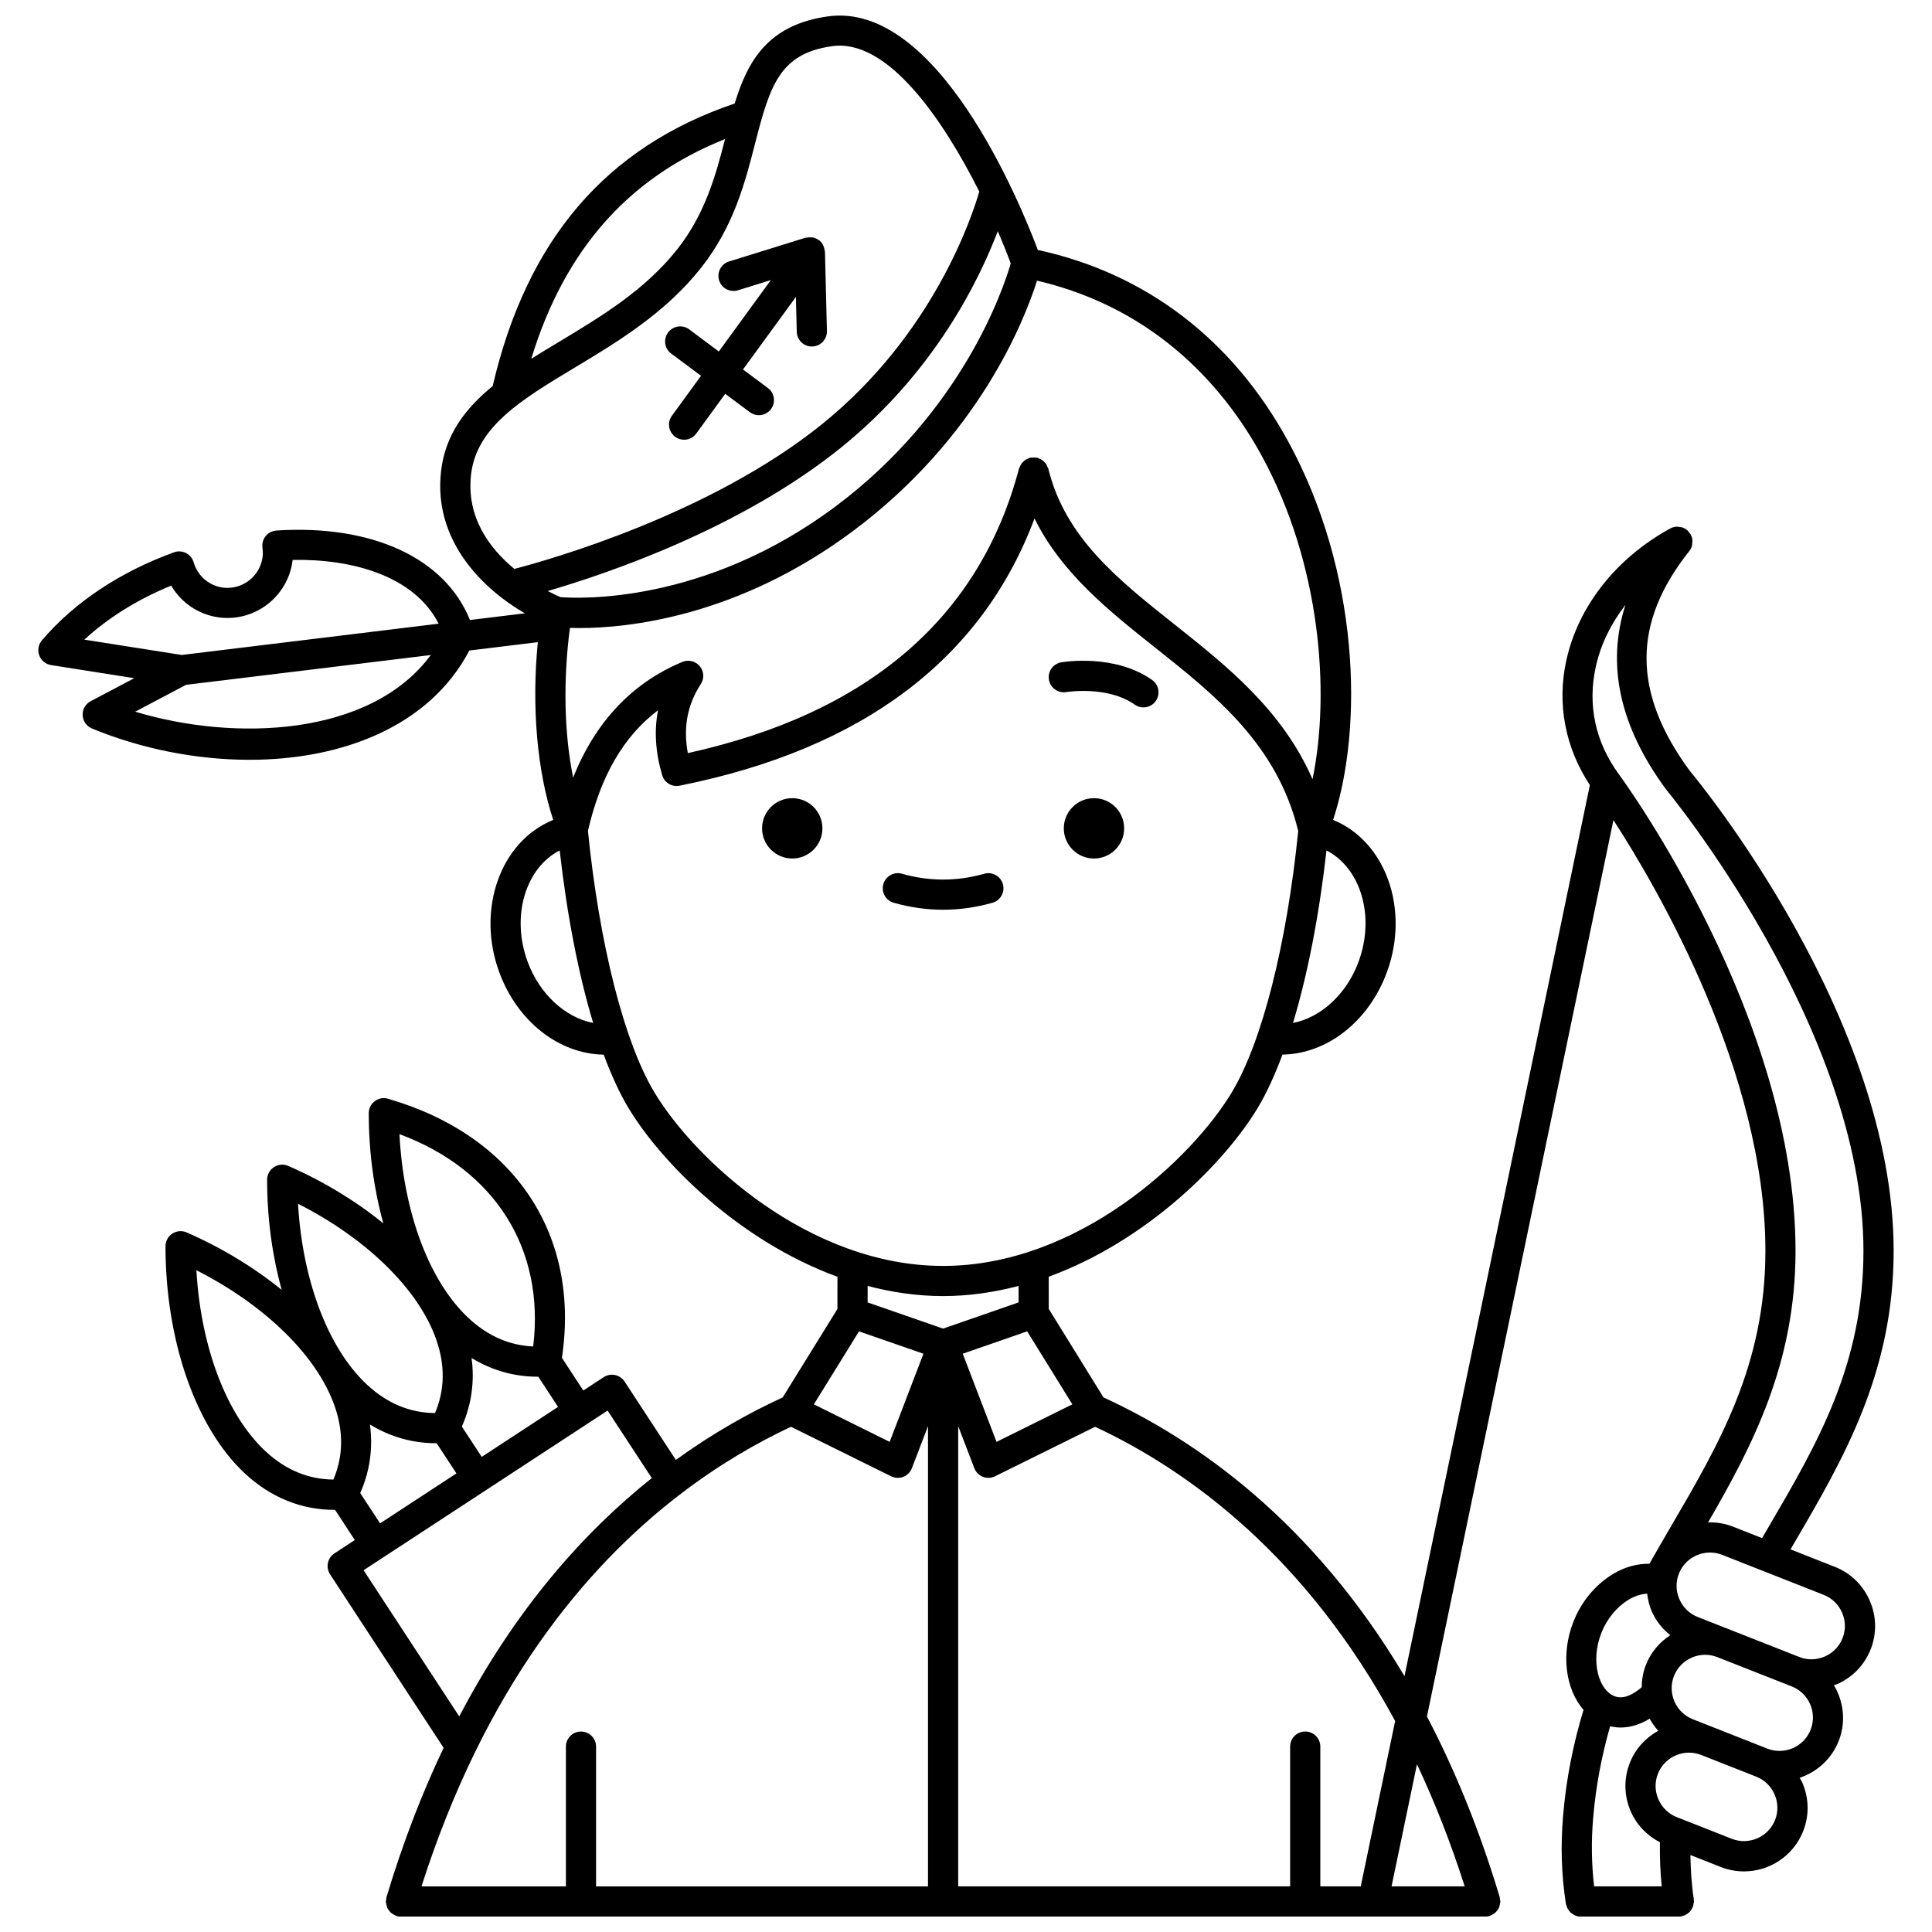 <?xml version="1.0" encoding="UTF-8"?>
<!-- Uploaded to: ICON Repo, www.svgrepo.com, Generator: ICON Repo Mixer Tools -->
<svg width="800px" height="800px" version="1.1" viewBox="144 144 512 512" xmlns="http://www.w3.org/2000/svg">
 <defs>
  <clipPath id="a">
   <path d="m154 148.09h492v503.81h-492z"/>
  </clipPath>
 </defs>
 <path d="m441.91 363.52c0 4.414-3.578 7.996-7.996 7.996s-7.996-3.582-7.996-7.996c0-4.418 3.578-7.996 7.996-7.996s7.996 3.578 7.996 7.996"/>
 <path d="m426.59 327.41c0.113-0.02 10.898-1.766 18.129 3.328 0.699 0.492 1.504 0.73 2.301 0.73 1.254 0 2.496-0.586 3.269-1.695 1.273-1.805 0.84-4.297-0.965-5.574-9.98-7.035-23.523-4.762-24.098-4.672-2.172 0.379-3.621 2.441-3.25 4.613 0.375 2.18 2.465 3.644 4.613 3.269z"/>
 <path d="m361.95 363.52c0 4.414-3.582 7.996-7.996 7.996-4.418 0-7.996-3.582-7.996-7.996 0-4.418 3.578-7.996 7.996-7.996 4.414 0 7.996 3.578 7.996 7.996"/>
 <path d="m407.02 383.24c2.125-0.602 3.359-2.812 2.754-4.934-0.602-2.125-2.824-3.367-4.934-2.754-7.254 2.055-14.57 2.055-21.812 0-2.113-0.609-4.336 0.633-4.934 2.754-0.605 2.125 0.633 4.336 2.754 4.934 4.332 1.23 8.734 1.852 13.082 1.852 4.352 0 8.754-0.621 13.09-1.852z"/>
 <g clip-path="url(#a)">
  <path d="m630.24 559.22-11.73-4.621 1.078-1.852c12.902-22.074 26.246-44.902 26.246-77.266 0-61.824-52.004-124.8-54.062-127.25-15.199-20.695-15.227-39.184-0.098-58.18v-0.004c0.328-0.414 0.566-0.887 0.711-1.387 0.07-0.258 0.051-0.516 0.07-0.781 0.02-0.25 0.09-0.496 0.059-0.75-0.055-0.52-0.211-1.027-0.465-1.492-0.047-0.09-0.129-0.137-0.184-0.215-0.23-0.359-0.48-0.711-0.832-0.992h-0.004c-0.414-0.332-0.891-0.57-1.398-0.715-0.105-0.027-0.207-0.008-0.312-0.027-0.398-0.078-0.809-0.145-1.219-0.098-0.512 0.055-1.012 0.211-1.473 0.465-0.004 0-0.004 0-0.008 0.004-14.32 7.852-24.352 20.57-27.52 34.902-2.555 11.539-0.305 23.188 6.231 33.09l-49.129 236.15c-24.301-40.891-54.938-62.488-79.762-73.871l-14.512-23.457-0.008-8.531c26.137-9.543 46.738-30.324 55.406-44.77 2.328-3.883 4.516-8.641 6.539-14.098 11.781-0.168 22.859-8.727 27.68-21.844 6.109-16.613-0.289-34.668-14.262-40.34 8.195-24.992 6.832-65.906-11.828-100.18-14.762-27.105-37.707-44.637-66.418-50.875-4.809-12.766-26.703-66.02-55.707-61.883-15.789 2.242-21.168 11.746-24.633 23.082-34.074 11.531-55.082 36.055-64.137 74.883-7.195 5.883-12.516 12.785-13.66 22.414-2.211 18.551 11.078 31.363 22.191 37.805l-14.551 1.77c-6.574-16.352-25.836-25.352-51.285-23.711-1.109 0.074-2.137 0.602-2.836 1.461-0.703 0.855-1.016 1.969-0.867 3.066 0.078 0.582 0.125 1.172 0.094 1.781-0.27 5.16-4.68 9.125-9.852 8.887-3.957-0.203-7.363-2.926-8.48-6.781-0.309-1.062-1.043-1.945-2.027-2.449-0.992-0.504-2.137-0.578-3.18-0.191-14.367 5.227-26.469 13.293-35.008 23.344-0.938 1.098-1.203 2.621-0.699 3.977 0.5 1.355 1.699 2.336 3.125 2.562l22.051 3.477-11.543 6.098c-1.371 0.723-2.199 2.172-2.129 3.723 0.07 1.547 1.031 2.914 2.469 3.508 13.023 5.391 27.633 8.297 41.746 8.297 24.648 0 47.742-8.91 58.262-28.961l18.145-2.211c-1.672 17.215-0.195 34.043 4.082 47.109-14.004 5.648-20.422 23.723-14.301 40.355 4.82 13.117 15.902 21.68 27.68 21.844 2.023 5.461 4.211 10.219 6.539 14.098 8.668 14.445 29.27 35.227 55.406 44.77l-0.008 8.531-14.504 23.445c-8.879 4.07-18.496 9.457-28.309 16.559l-13.594-20.773c-1.207-1.844-3.688-2.363-5.535-1.156l-5.402 3.535-5.668-8.664c4.891-32.719-12.609-58.949-46.082-68.656-1.211-0.359-2.512-0.117-3.516 0.641-1.004 0.754-1.594 1.938-1.594 3.199 0 10.277 1.371 20.199 3.863 29.184-7.238-5.879-15.777-11.109-25.195-15.223-1.238-0.547-2.66-0.426-3.789 0.316-1.133 0.738-1.812 1.996-1.812 3.348 0 10.277 1.371 20.199 3.863 29.184-7.238-5.879-15.777-11.109-25.195-15.223-1.234-0.547-2.668-0.426-3.789 0.316-1.133 0.738-1.812 1.996-1.812 3.348 0 25.09 8.07 48.172 21.066 60.238 6.812 6.324 14.945 9.621 23.66 9.621 0.066 0 0.137-0.008 0.203-0.008l5.242 8.008-5.402 3.535c-0.887 0.582-1.508 1.492-1.727 2.531-0.215 1.035-0.012 2.121 0.566 3.008l30.098 45.992c-5.633 11.832-10.754 24.965-15.148 39.602-0.059 0.191-0.023 0.383-0.051 0.574-0.027 0.195-0.117 0.371-0.117 0.574 0 0.074 0.039 0.137 0.043 0.211 0.016 0.285 0.094 0.539 0.164 0.809 0.062 0.238 0.113 0.48 0.215 0.695 0.109 0.227 0.27 0.414 0.418 0.625 0.156 0.207 0.293 0.418 0.484 0.59 0.176 0.164 0.391 0.273 0.602 0.402 0.234 0.148 0.465 0.297 0.727 0.391 0.07 0.023 0.121 0.078 0.191 0.105 0.379 0.113 0.77 0.168 1.145 0.168h0.004l287.38-0.012c0.379 0 0.77-0.055 1.152-0.168 0.07-0.02 0.125-0.078 0.191-0.105 0.266-0.098 0.484-0.238 0.719-0.383 0.211-0.133 0.43-0.242 0.613-0.41 0.188-0.172 0.32-0.375 0.473-0.574 0.156-0.211 0.32-0.402 0.434-0.641 0.105-0.211 0.145-0.445 0.207-0.676 0.074-0.277 0.152-0.543 0.168-0.832 0.004-0.07 0.039-0.133 0.039-0.203 0-0.195-0.082-0.367-0.113-0.555-0.027-0.199 0.004-0.395-0.055-0.598-5.449-18.141-12.008-34.004-19.293-47.898l49.422-237.55c11.738 18.109 40.273 66.98 40.273 114.17 0 30.199-12.219 51.102-25.152 73.227-1.867 3.195-3.731 6.43-5.582 9.684-3.172-0.051-6.527 0.812-9.707 2.746-4.637 2.82-8.34 7.301-10.441 12.617-3.398 8.633-2.043 17.914 2.684 23.359-2.793 9.195-4.602 18.414-5.418 28.09-0.676 8.055-0.434 15.68 0.746 23.309 0.027 0.188 0.129 0.344 0.18 0.523 0.062 0.211 0.117 0.414 0.211 0.613 0.129 0.266 0.301 0.484 0.48 0.711 0.129 0.16 0.23 0.324 0.379 0.461 0.23 0.215 0.5 0.367 0.777 0.523 0.152 0.082 0.285 0.195 0.449 0.266 0.461 0.184 0.953 0.297 1.469 0.297h0.004 25.996 0.004c0.199 0 0.402-0.016 0.609-0.047 0.168-0.027 0.301-0.125 0.461-0.168 0.266-0.074 0.512-0.152 0.746-0.277 0.227-0.121 0.418-0.262 0.621-0.414 0.203-0.16 0.391-0.324 0.562-0.52 0.164-0.191 0.293-0.398 0.418-0.621 0.129-0.223 0.238-0.441 0.324-0.688 0.09-0.25 0.125-0.512 0.156-0.781 0.02-0.164 0.098-0.309 0.098-0.48 0-0.109-0.051-0.195-0.059-0.305-0.008-0.105 0.031-0.203 0.016-0.312-0.59-3.82-0.832-7.754-0.906-11.715l8.043 3.168c2.019 0.797 4.102 1.172 6.152 1.172 6.723 0 13.082-4.051 15.691-10.672 1.648-4.176 1.559-8.75-0.238-12.887-0.191-0.445-0.469-0.828-0.691-1.246 4.562-1.527 8.453-4.957 10.352-9.773 1.984-5.039 1.305-10.441-1.277-14.77 0.258-0.098 0.523-0.141 0.781-0.246 4.133-1.797 7.316-5.086 8.961-9.258 1.648-4.176 1.562-8.75-0.238-12.887-1.801-4.152-5.086-7.336-9.262-8.98zm-116.51 40.863-9.117 43.824h-10.715v-37.039c0-2.211-1.793-4-4-4-2.207 0-4 1.789-4 4v37.039h-87.965v-121.97l4.269 11.141c0.402 1.051 1.23 1.883 2.273 2.293 0.473 0.184 0.965 0.273 1.457 0.273 0.609 0 1.215-0.141 1.77-0.414l26.52-13.117c25.016 11.707 55.926 34.348 79.508 77.973zm-215.76 2.793c-2.207 0-4 1.789-4 4v37.039h-38.273c16.762-52.375 43.059-84.363 68.5-103.87 0.035-0.023 0.078-0.023 0.121-0.047 0.082-0.055 0.129-0.145 0.207-0.203 10.062-7.676 19.977-13.41 29.105-17.684l26.531 13.121c0.555 0.273 1.164 0.414 1.77 0.414 0.492 0 0.988-0.09 1.457-0.273 1.047-0.41 1.875-1.242 2.273-2.293l4.269-11.141v121.98h-87.965v-37.039c0.004-2.215-1.785-4-3.996-4zm110.12-76.766-8.953-23.359 17.078-5.926 11.969 19.344zm95.953-127.26c-3.188 8.66-10.043 14.824-17.387 16.246 3.859-12.754 6.918-28.375 8.879-45.723 9.078 4.68 12.934 17.438 8.508 29.477zm-25.605-133.94c15.441 28.355 18.191 62.336 13.398 85.59-8.031-18.324-22.52-29.863-36.625-41.059-14.867-11.805-28.91-22.945-33.395-41.219-0.043-0.18-0.16-0.312-0.227-0.48-0.105-0.266-0.199-0.52-0.355-0.75-0.145-0.219-0.324-0.391-0.504-0.574-0.176-0.18-0.34-0.352-0.547-0.496-0.242-0.172-0.512-0.281-0.793-0.391-0.152-0.059-0.273-0.172-0.438-0.215-0.059-0.016-0.117 0.004-0.176-0.012-0.277-0.059-0.555-0.051-0.844-0.051-0.266 0-0.52-0.012-0.777 0.035-0.059 0.012-0.121-0.008-0.18 0.008-0.168 0.039-0.293 0.152-0.453 0.211-0.281 0.109-0.547 0.207-0.797 0.375-0.203 0.137-0.363 0.305-0.539 0.473-0.191 0.184-0.379 0.359-0.531 0.582-0.156 0.227-0.25 0.477-0.359 0.73-0.07 0.168-0.191 0.305-0.238 0.484-10.461 39.562-39.98 64.922-87.773 75.43-1.266-6.805-0.129-12.82 3.438-18.293 0.961-1.469 0.848-3.394-0.277-4.742-1.121-1.348-2.988-1.805-4.609-1.133-13.379 5.578-23.043 15.91-28.953 30.652-2.371-11.723-2.68-25.645-0.848-39.664 0.738 0.023 1.566 0.039 2.496 0.039 12.637 0 41.953-2.848 72.668-25.816 33.137-24.781 45.254-55.613 48.625-66.25 32.285 7.559 50.215 29.281 59.613 46.535zm-113.02 13.309c-34.902 26.102-68.5 24.379-72.891 24.027-0.617-0.262-1.832-0.809-3.371-1.617 16.246-4.734 51.34-16.711 77.77-38.047 24.559-19.832 36.43-44.004 41.492-57.305 1.371 3.172 2.535 6.078 3.438 8.523-1.836 6.391-12.645 39.152-46.438 64.418zm-29.27-97.371c-2.402 9.371-5.254 19.844-12.641 29.184-8.617 10.891-20.195 17.852-31.398 24.582-2.484 1.492-4.934 2.973-7.316 4.469 8.805-28.824 25.699-47.996 51.355-58.234zm-67.301 88.801c1.504-12.629 13.496-19.832 27.379-28.176 11.262-6.769 24.031-14.438 33.551-26.477 8.711-11.008 11.723-22.793 14.383-33.191 3.953-15.461 6.652-23.617 20.309-25.562 14.797-2.144 29.516 19.539 39.051 38.527-1.867 6.481-12.102 37.762-41.613 61.594-29.68 23.961-72.289 35.98-81.598 38.406-6.512-5.387-12.824-13.676-11.461-25.121zm-79.484 29.547c2.91 4.953 8.141 8.25 14.031 8.551 9.168 0.477 17.117-6.328 18.156-15.359 15.547-0.32 32.199 4.109 38.691 16.898l-68.086 8.289-25.801-4.062c6.293-5.801 14.102-10.656 23.008-14.316zm-9.535 33.41 13.473-7.117 64.859-7.894c-15.934 21.582-51.895 22.988-78.332 15.012zm103.99 66.242c-4.426-12.043-0.566-24.805 8.504-29.473 1.965 17.348 5.019 32.965 8.875 45.719-7.336-1.422-14.191-7.582-17.379-16.246zm33.574 34.59c-7.992-13.32-14.551-39.172-17.582-69.238 3.336-14.516 9.445-25.086 18.578-31.973-1.055 5.387-0.691 11.137 1.094 17.203 0.582 1.984 2.594 3.215 4.617 2.785 48.535-9.699 80.082-33.527 94.059-70.816 7.133 14.492 19.77 24.535 32.074 34.309 15.863 12.59 32.242 25.621 37.812 48.52-3.031 30.051-9.59 55.898-17.578 69.215-10.68 17.801-40.902 46.043-76.543 46.043-35.633-0.004-65.852-28.246-76.531-46.047zm76.539 54.035c6.891 0 13.57-1 19.996-2.684l0.004 4.363-20 6.945-20-6.945 0.004-4.363c6.426 1.688 13.109 2.684 19.996 2.684zm-22.285 9.352 17.078 5.926-8.953 23.359-20.09-9.941zm-99.988 33.266-5.262-8.039c2.543-5.746 3.426-11.895 2.574-18.168 5.356 3.254 11.258 4.961 17.473 4.961 0.066 0 0.141-0.008 0.207-0.008l5.242 8.008zm13.645-29.266c-6.277-0.262-12.008-2.762-17.07-7.461-10.492-9.734-17.328-28.105-18.371-48.809 25.285 9.387 38.57 30.387 35.441 56.27zm-25.688-1.816c2.391 6.828 2.269 13.367-0.336 19.469-6.633-0.051-12.672-2.562-17.973-7.484-10.352-9.605-17.148-27.621-18.328-47.988 18.188 9.234 31.973 22.672 36.637 36.004zm-63.57-18.383c18.191 9.238 31.98 22.676 36.641 36.008 2.391 6.828 2.269 13.367-0.336 19.465-6.633-0.051-12.672-2.562-17.977-7.484-10.352-9.605-17.148-27.621-18.328-47.988zm43.418 59.051c2.543-5.746 3.426-11.891 2.574-18.168 5.356 3.254 11.258 4.961 17.473 4.961 0.066 0 0.141-0.008 0.207-0.008l5.242 8.008-20.234 13.242zm0.891 20.453 64.668-42.316 11.711 17.895c-17.895 14.266-36.008 34.496-51.027 63.16zm291.81 83.777h-19.387l6.734-32.363c4.621 9.816 8.879 20.57 12.652 32.363zm40.887-294.67c-6.269-8.535-8.395-18.414-6.144-28.574 1.301-5.875 4.023-11.426 7.863-16.379-5.098 15.805-1.578 32.141 10.703 48.855 0.523 0.629 52.359 63.375 52.359 122.33 0 30.199-12.219 51.102-25.16 73.23l-1.699 2.918-7.652-3.016c-2.188-0.859-4.445-1.219-6.66-1.152 11.863-20.48 23.172-42.191 23.172-71.984 0.004-61.668-44.867-123.62-46.781-126.23zm-4.652 227.45c1.438-3.648 4.047-6.824 7.152-8.715 1.695-1.031 3.414-1.551 4.965-1.625 0.199 1.578 0.547 3.148 1.199 4.648 1.109 2.543 2.828 4.668 4.922 6.348-2.902 1.891-5.164 4.594-6.453 7.867-0.77 1.941-1.09 3.945-1.121 5.922-2.09 1.824-4.754 3.336-7.231 2.367-4.106-1.609-6.449-9.148-3.434-16.812zm7.769 47.355c1.566 3.598 4.305 6.41 7.731 8.176-0.062 3.934 0.078 7.844 0.48 11.688h-17.922c-0.676-5.883-0.789-11.812-0.262-18.027 0.703-8.398 2.219-16.414 4.504-24.395 0.828 0.191 1.738 0.328 2.777 0.328 2.191 0 4.82-0.59 7.703-2.336 0.633 1.148 1.383 2.223 2.269 3.203-3.293 1.832-6.035 4.703-7.516 8.473-1.648 4.176-1.566 8.754 0.234 12.891zm38.242 2.273c-1.789 4.535-6.949 6.769-11.477 4.984l-14.582-5.746c-2.184-0.859-3.91-2.535-4.856-4.711s-0.996-4.582-0.133-6.766c1.371-3.477 4.715-5.602 8.246-5.602 1.074 0 2.172 0.199 3.231 0.617l14.586 5.746c2.184 0.859 3.91 2.535 4.856 4.711 0.945 2.176 0.996 4.578 0.129 6.766zm9.422-23.906c-1.793 4.539-6.941 6.769-11.477 4.988h-0.004l-14.582-5.746c-0.004 0-0.004 0-0.008-0.004l-5.148-2.027c-4.539-1.793-6.777-6.938-4.988-11.477 0.863-2.188 2.535-3.914 4.715-4.859 2.172-0.949 4.574-0.992 6.766-0.129l19.742 7.773c4.531 1.797 6.773 6.941 4.984 11.48zm8.465-24.277c-0.859 2.188-2.531 3.914-4.711 4.859-2.18 0.945-4.582 0.992-6.762 0.129l-26.914-10.602c-2.184-0.859-3.91-2.531-4.856-4.711-0.945-2.176-0.992-4.578-0.133-6.762 1.371-3.481 4.715-5.606 8.25-5.606 1.074 0 2.168 0.199 3.231 0.617l26.914 10.605c2.184 0.859 3.91 2.535 4.856 4.711 0.945 2.172 0.984 4.57 0.125 6.758z"/>
 </g>
 <path d="m329.78 243.59-7.719 10.59c-1.301 1.785-0.906 4.281 0.875 5.582 0.711 0.52 1.535 0.77 2.352 0.77 1.234 0 2.449-0.57 3.234-1.645l7.668-10.52 6.527 4.867c0.715 0.535 1.555 0.793 2.387 0.793 1.219 0 2.422-0.555 3.211-1.605 1.32-1.766 0.957-4.273-0.816-5.594l-6.594-4.914 14.016-19.23 0.227 9.238c0.051 2.176 1.832 3.902 3.996 3.902h0.102c2.207-0.055 3.949-1.891 3.898-4.094l-0.52-21.012c0-0.078-0.051-0.145-0.055-0.219-0.031-0.406-0.148-0.789-0.305-1.168-0.062-0.152-0.082-0.312-0.168-0.457-0.273-0.488-0.633-0.93-1.117-1.285-0.004-0.004-0.008-0.004-0.012-0.004-0.004-0.004-0.008-0.012-0.012-0.016-0.051-0.035-0.121-0.035-0.176-0.07-0.445-0.289-0.918-0.488-1.41-0.578-0.16-0.031-0.32-0.008-0.48-0.016-0.406-0.027-0.805-0.012-1.199 0.082-0.078 0.02-0.168-0.008-0.246 0.016l-20.238 6.285c-2.109 0.656-3.285 2.898-2.637 5.008 0.656 2.109 2.902 3.269 5.004 2.633l8.711-2.707-13.789 18.922-7.844-5.852c-1.766-1.324-4.277-0.953-5.594 0.816-1.32 1.766-0.957 4.273 0.816 5.594z"/>
</svg>